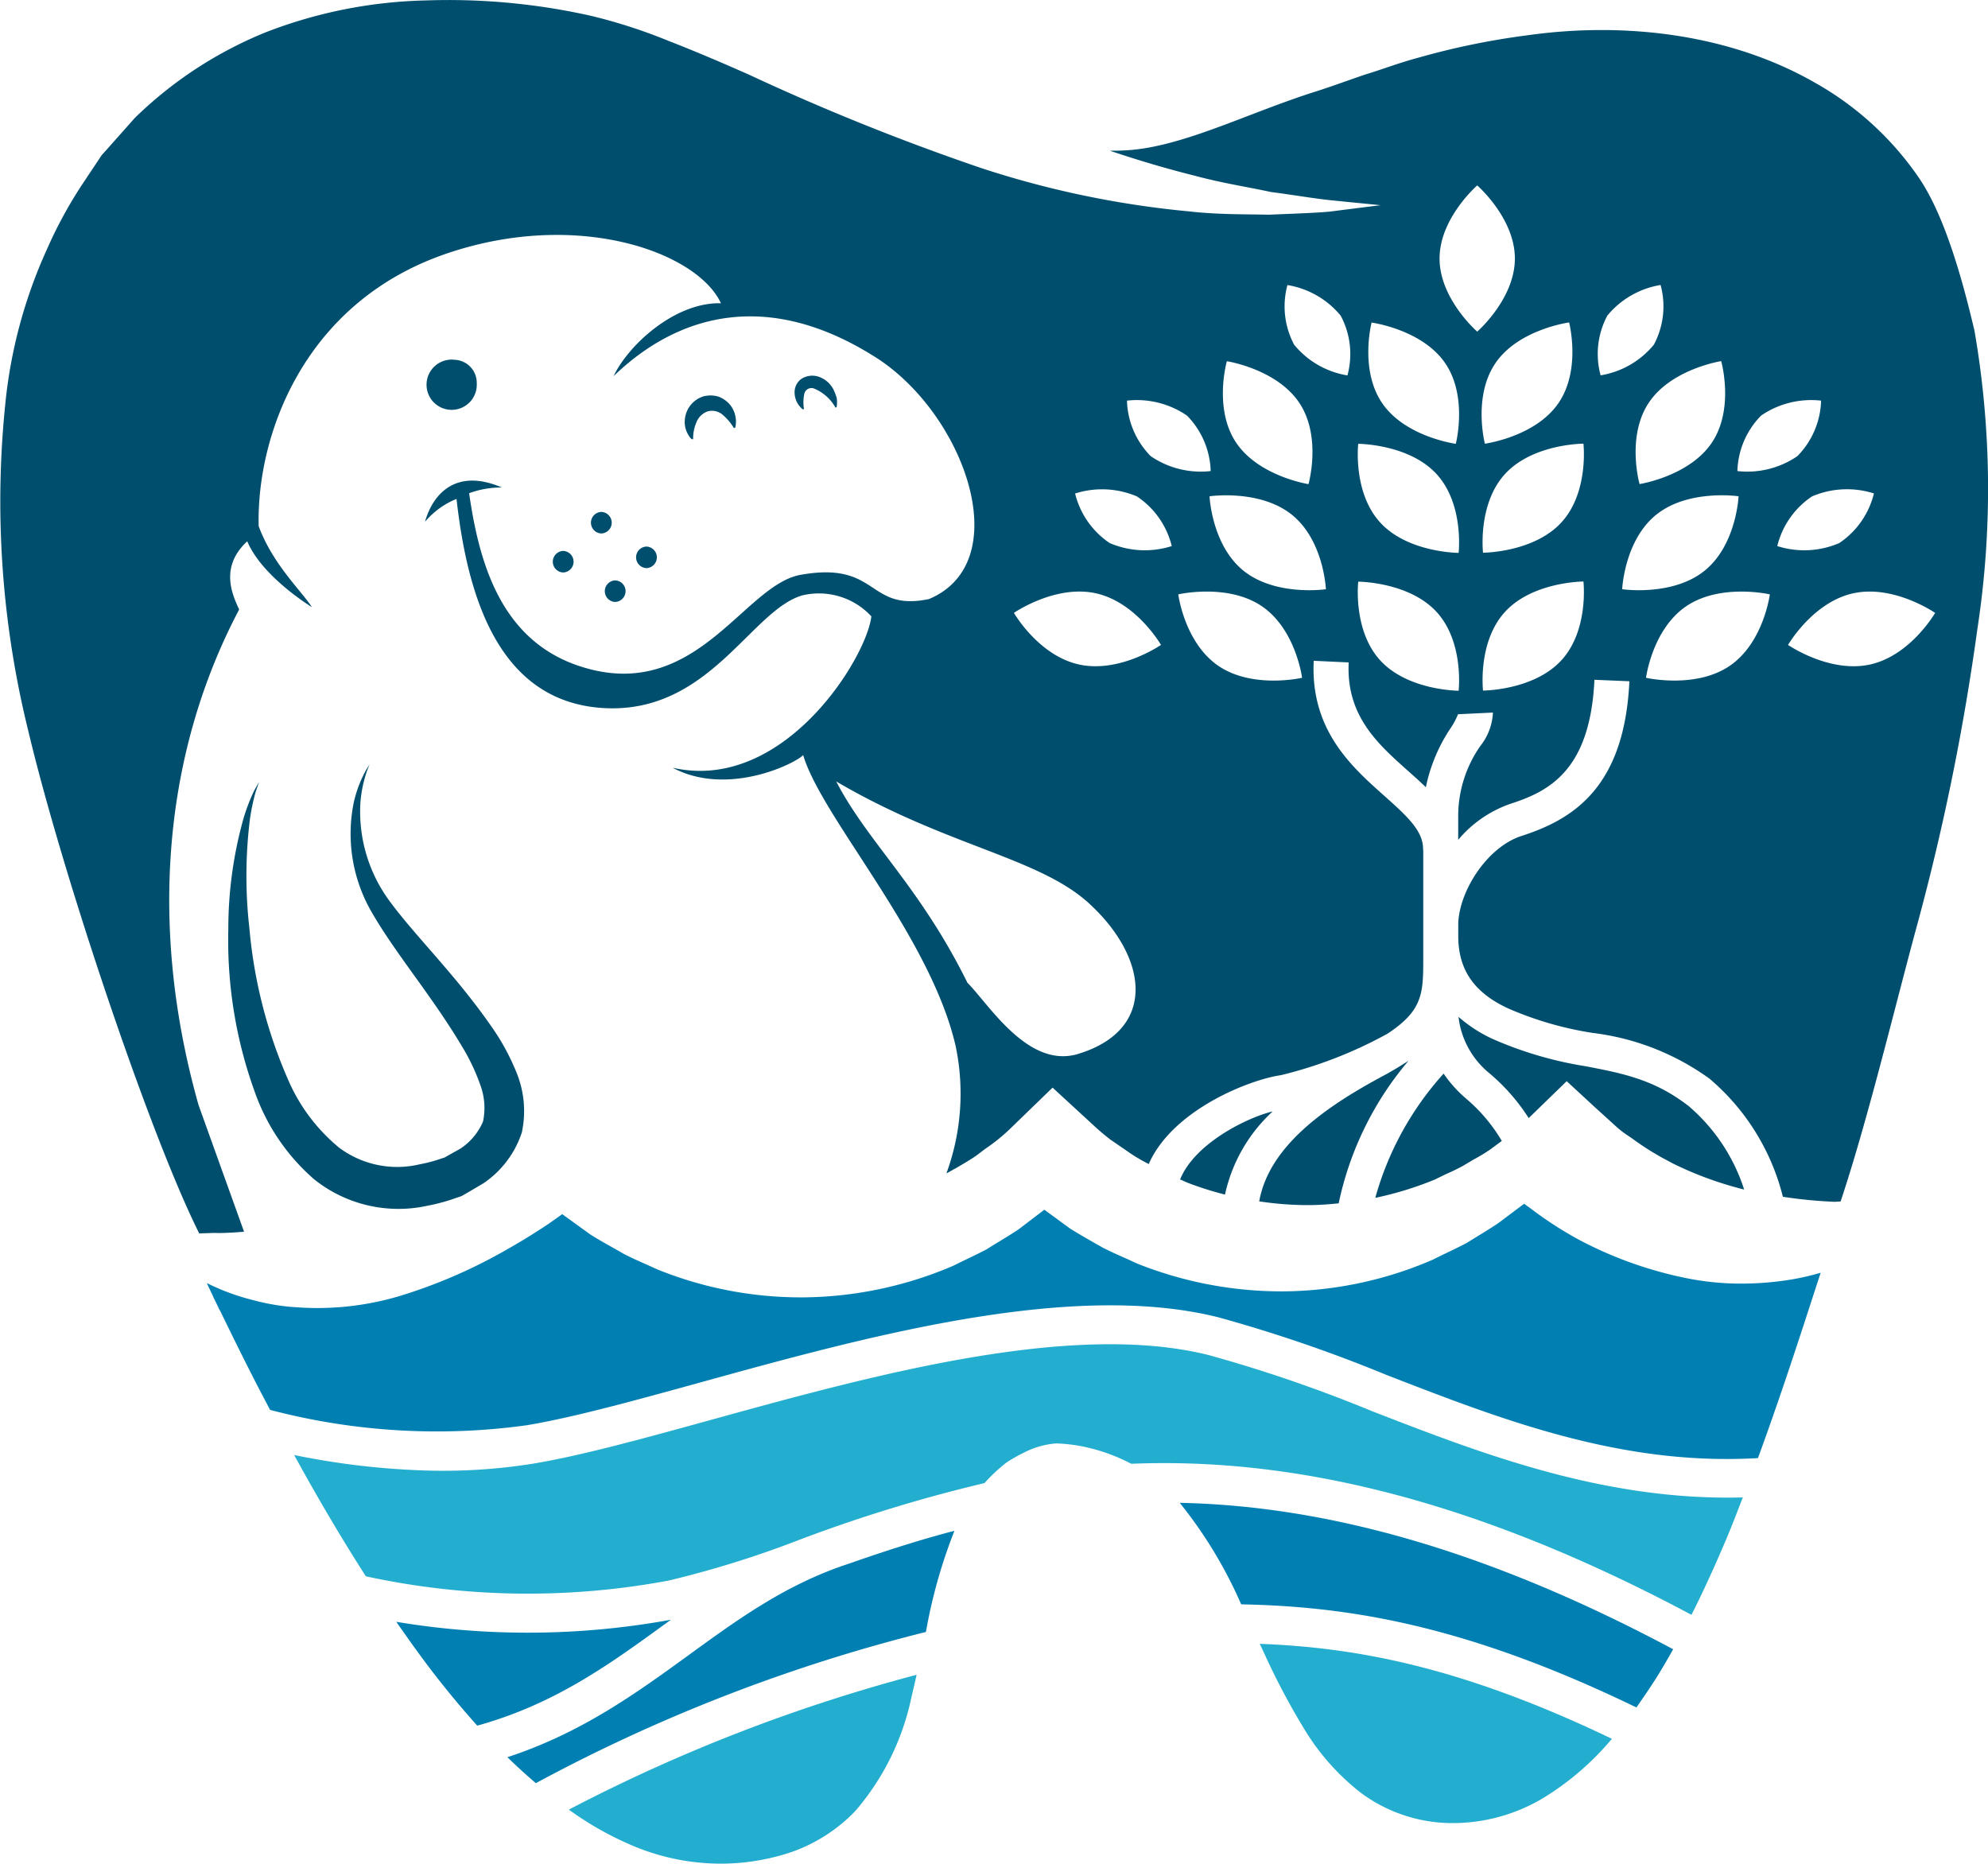 <svg xmlns="http://www.w3.org/2000/svg" width="135.557" height="127.077" viewBox="0 0 135.557 127.077"><g transform="translate(-492 -2527)"><path d="M426.1,1217.372c2.23-.779,4.605-1.557,7.153-2.227a35.429,35.429,0,0,0-1.945,6.9,114.266,114.266,0,0,0-26.6,10.311c-.669-.574-1.318-1.162-1.938-1.771,5.043-1.655,8.75-4.339,12.372-6.971,3.432-2.494,6.677-4.848,10.957-6.239" transform="translate(123.829 1416.231)" fill="#007fb2"/><path d="M940.73,1199.894c7.29.145,15.3,1.389,26.946,7.03.47-.661.919-1.329,1.347-1.994.409-.651.788-1.311,1.161-1.973-13.583-7.253-24.543-9.8-33.645-9.984a30.4,30.4,0,0,1,4.19,6.922" transform="translate(-364.095 1436.499)" fill="#007fb2"/><path d="M333.332,1285.791a54.5,54.5,0,0,1-18.724.14c.753,1.086,1.522,2.164,2.327,3.224q1.509,1.976,3.192,3.857c5.271-1.46,8.994-4.161,12.862-6.972l.343-.248" transform="translate(204.415 1351.653)" fill="#007fb2"/><path d="M1000.447,1305.74a47.335,47.335,0,0,0,2.527,4.779,15.977,15.977,0,0,0,3.958,4.534,10.484,10.484,0,0,0,6.195,2.082,12.069,12.069,0,0,0,6.132-1.631,19.077,19.077,0,0,0,4.814-4.116c-10.206-4.893-17.38-6.224-24.012-6.476.129.276.255.549.386.828" transform="translate(-422.16 1334.174)" fill="#23adce"/><path d="M307.1,1071.663a97.144,97.144,0,0,0-11.145-3.831c-9.4-2.369-23.042,1.4-34.006,4.424-4.726,1.3-8.807,2.429-12.115,2.978a38.909,38.909,0,0,1-7.608.451,52.459,52.459,0,0,1-8.654-1.045c1.534,2.8,3.153,5.565,4.89,8.271a52.161,52.161,0,0,0,20.64.289,68.657,68.657,0,0,0,8.863-2.759,102.251,102.251,0,0,1,12.677-3.887,11.43,11.43,0,0,1,1.508-1.408,10.771,10.771,0,0,1,1.274-.716,5.675,5.675,0,0,1,2.107-.581,10.927,10.927,0,0,1,2.409.346,12.43,12.43,0,0,1,2.711,1.042c10.073-.412,22.434,1.877,38.2,10.3.869-1.726,1.659-3.474,2.4-5.229.386-.921.742-1.849,1.1-2.777-9.445.248-17.77-2.966-25.254-5.87" transform="translate(278.487 1551.572)" fill="#23adce"/><path d="M455.508,1340.941a15.469,15.469,0,0,0,6.429,1.411,15.146,15.146,0,0,0,4.868-.808,11.14,11.14,0,0,0,4.281-2.756,17.275,17.275,0,0,0,3.851-7.784c.126-.52.24-1.027.353-1.53a113.967,113.967,0,0,0-23.713,9.194,21.986,21.986,0,0,0,3.931,2.274" transform="translate(79.211 1311.723)" fill="#23adce"/><path d="M271.154,960.854a21.634,21.634,0,0,1-2.265.137,18.743,18.743,0,0,1-3.858-.368,27.044,27.044,0,0,1-7.19-2.541,25.351,25.351,0,0,1-3.23-2.049l-.662-.488-1.746,1.312c-.463.317-.965.619-1.454.922l-.72.442c-.568.3-1.149.573-1.717.847l-.608.3a26.114,26.114,0,0,1-10.046,2.152A26.567,26.567,0,0,1,227.6,959.64c-.288-.129-.563-.258-.852-.388-.524-.23-1.035-.46-1.506-.7l-.653-.368c-.535-.31-1.083-.621-1.578-.93l-1.779-1.3-1.719,1.312c-.463.317-.951.607-1.427.9-.271.164-.543.328-.774.48-.569.3-1.15.573-1.744.859l-.582.286a26.478,26.478,0,0,1-10.059,2.138,26.085,26.085,0,0,1-10.084-1.906l-.537-.244c-.616-.273-1.245-.547-1.807-.845l-.613-.353c-.562-.311-1.11-.622-1.618-.945l-1.909-1.38-.913.648c-1.047.7-2.12,1.352-3.2,1.954a35.237,35.237,0,0,1-6.988,2.985,19.616,19.616,0,0,1-6.994.764,14.614,14.614,0,0,1-2.963-.484,15.22,15.22,0,0,1-3.179-1.17c.145.316.294.624.442.935l-.008,0c.046.1.1.193.143.289.1.2.2.412.292.616l.018.005c.805,1.656,1.62,3.312,2.464,4.958.319.617.642,1.232.966,1.847a44.752,44.752,0,0,0,17.477,1.05c3.172-.525,7.383-1.687,11.843-2.918,11.266-3.11,25.282-6.98,35.364-4.439a99.25,99.25,0,0,1,11.457,3.93c7.885,3.06,16.006,6.208,25.312,5.664,1.361-3.707,2.588-7.438,3.787-11.138h0l.489-1.5a17.213,17.213,0,0,1-3.013.6" transform="translate(341.978 1653.532)" fill="#007fb2"/><path d="M1097.944,853.948a8.643,8.643,0,0,1-1.528-1.7,21.03,21.03,0,0,0-4.66,8.472,23.3,23.3,0,0,0,4.065-1.25l.682-.335c.405-.179.8-.359,1.247-.605.233-.144.465-.274.7-.417.364-.194.713-.4,1.107-.665l.827-.61a11.309,11.309,0,0,0-2.438-2.887" transform="translate(-505.979 1747.957)" fill="#004e6d"/><path d="M1009.823,841.924l-.027.019v0c-.02.014-.049.032-.072.047l-.063.042c-.062.041-.129.083-.207.129-.418.266-.871.535-1.387.812-3.634,1.952-7.749,4.655-8.438,8.549a22.027,22.027,0,0,0,3.549.255c.622-.01,1.246-.057,1.869-.119a22.012,22.012,0,0,1,4.775-9.737" transform="translate(-421.766 1757.393)" fill="#004e6d"/><path d="M157.43,979.089l-.012-.025h-.065Z" transform="translate(348.163 1632.034)" fill="#004e6d"/><path d="M1173.458,813.241c-2.309-1.771-4.453-2.183-6.936-2.662a25.678,25.678,0,0,1-6.378-1.872,9.606,9.606,0,0,1-2.312-1.5,5.8,5.8,0,0,0,2.086,3.829,13.428,13.428,0,0,1,2.7,3.075l2.592-2.517,1.879,1.736,1.52,1.381a6.659,6.659,0,0,0,.722.559l.362.245a18.626,18.626,0,0,0,2.414,1.506l.322.175a24.308,24.308,0,0,0,4.88,1.787,12.5,12.5,0,0,0-3.848-5.746" transform="translate(-566.38 1789.127)" fill="#004e6d"/><path d="M134.634,22.546c-.759-3.211-1.95-7.685-3.753-10.367a21.1,21.1,0,0,0-7.116-6.534c-5.7-3.274-12.856-4.2-19.676-3.229a51.2,51.2,0,0,0-7.51,1.558c-1.194.319-2.336.763-3.489,1.11-1.183.4-2.4.857-3.564,1.218-4.7,1.511-9.18,3.852-13.019,3.962-.286.018-.556.01-.827.015,2.029.683,3.977,1.254,5.772,1.7,1.892.514,3.666.777,5.208,1.115,1.547.2,2.893.436,4.015.555l3.467.345s-1.246.152-3.48.438c-1.129.1-2.514.139-4.141.21-1.61-.038-3.464,0-5.5-.232a64.7,64.7,0,0,1-14.041-2.924A157.87,157.87,0,0,1,51.039,5.078c-1.812-.8-3.609-1.572-5.424-2.276a36.538,36.538,0,0,0-5.329-1.724A44.35,44.35,0,0,0,29.045.031,32.127,32.127,0,0,0,18.178,2.181a27.625,27.625,0,0,0-9,5.878l-1.8,2.03-.445.494-.376.565-.752,1.13a29.9,29.9,0,0,0-2.617,4.751A33.34,33.34,0,0,0,.364,27.515,65.142,65.142,0,0,0,1.917,49.789c2.3,9.715,8.3,27.6,11.665,34.31.3,0,.78-.024,1.034-.029l.256.008c.57-.005,1.16-.037,1.769-.091l-3.1-8.627c-3.367-11.891-2.513-23.793,2.767-33.8-.484-1.035-1.33-2.916.551-4.649,1.021,2.432,4.407,4.488,4.407,4.488-.658-1.048-2.674-2.916-3.628-5.522-.148-6.221,3.09-15.17,12.617-18.516,8.949-3.144,17.253-.228,18.906,3.319-3.144-.081-6.315,2.849-7.323,4.971,4.246-4.1,10.36-6.06,17.884-1.276,6.073,3.87,9.621,13.947,3.628,16.473-4.246.887-3.386-2.607-8.747-1.653-3.776.658-6.933,8.277-14.27,6.463-5.926-1.465-7.605-6.826-8.344-12.026a6.332,6.332,0,0,1,2.23-.39c-3.09-1.33-4.689.39-5.24,2.338a5.522,5.522,0,0,1,2.15-1.559c.712,6.329,2.714,13.786,9.957,14.256s10.091-6.638,13.6-7.672a4.861,4.861,0,0,1,4.729,1.424c-.322,2.835-5.992,12.053-13.557,10.32,3.708,1.975,8.277-.228,8.909-.86,1.25,4.246,8.693,12.362,10.4,19.859a15.787,15.787,0,0,1-.578,8.508.813.813,0,0,0-.045.148c.051-.027.1-.048.148-.077l.727-.416c.35-.208.684-.4,1.107-.679l.7-.527A12.389,12.389,0,0,0,69,76.849l2.773-2.686,3,2.761c.277.242.54.471.928.772l1.49,1.023a12.635,12.635,0,0,0,1.138.654c1.643-3.736,6.957-5.773,9.007-6.058a29.477,29.477,0,0,0,7.257-2.82h0c2.447-1.6,2.455-2.786,2.455-5.156V57.927h-.012c.019-1.229-.988-2.188-2.633-3.652-2.253-2-5.056-4.5-4.823-9.217l2.384.112c-.18,3.634,1.971,5.548,4.052,7.4.409.364.82.731,1.209,1.11a11.345,11.345,0,0,1,1.68-4.016,4.934,4.934,0,0,0,.513-.961l2.381-.114a3.929,3.929,0,0,1-.843,2.257A8.351,8.351,0,0,0,99.431,55.6v1.667A8.1,8.1,0,0,1,103,54.808c2.617-.846,5.433-2.267,5.72-8.454l2.384.1c-.339,7.309-3.906,9.433-7.35,10.547-2.433.787-4.319,3.91-4.319,6.072v.761c0,2.279,1.071,3.84,3.37,4.913a23.306,23.306,0,0,0,5.807,1.687,17.11,17.11,0,0,1,7.952,3.116,15.459,15.459,0,0,1,5.007,8.055,31.807,31.807,0,0,0,3.353.335l.158.009.424-.024c1.79-5.352,3.638-13,5.1-18.415a159.491,159.491,0,0,0,4.219-20.564,63.178,63.178,0,0,0-.191-20.4M83.656,24.631s3.4.527,4.942,2.842.625,5.54.625,5.54-3.4-.528-4.942-2.842-.625-5.54-.625-5.54M73.529,71.861c-3.419,1.049-6.091-3.377-7.564-4.851-3.243-6.57-6.8-9.579-8.944-13.724,7.543,4.428,13.8,5.169,17.245,8.32,4.022,3.684,4.667,8.6-.737,10.254m.059-26.546c-2.769-.6-4.452-3.522-4.452-3.522s2.808-1.941,5.577-1.338,4.452,3.522,4.452,3.522-2.808,1.941-5.577,1.338m2.093-8.273a5.7,5.7,0,0,1-2.372-3.389,6.06,6.06,0,0,1,4.218.2A5.7,5.7,0,0,1,79.9,37.237a6.061,6.061,0,0,1-4.218-.2m2.781-5.933a5.615,5.615,0,0,1-1.617-3.784,6.037,6.037,0,0,1,4.09,1.018,5.615,5.615,0,0,1,1.617,3.784,6.037,6.037,0,0,1-4.09-1.018M83.1,45.418c-2.331-1.57-2.757-4.889-2.757-4.889s3.354-.773,5.686.8,2.757,4.889,2.757,4.889-3.354.773-5.686-.8m1.711-6.485c-2.191-1.75-2.336-5.091-2.336-5.091s3.408-.5,5.6,1.246,2.336,5.091,2.336,5.091-3.408.5-5.6-1.246M91.879,25.6a5.944,5.944,0,0,1-3.632-2.089,5.557,5.557,0,0,1-.459-4.072,5.945,5.945,0,0,1,3.632,2.089,5.558,5.558,0,0,1,.459,4.072m7.583,21.5s-3.447-.006-5.338-2.059-1.509-5.377-1.509-5.377,3.448.006,5.338,2.059,1.508,5.377,1.508,5.377m0-9.4s-3.447-.006-5.338-2.059-1.509-5.377-1.509-5.377,3.448.006,5.338,2.059,1.508,5.377,1.508,5.377m-.192-7.436s-3.415-.459-5-2.742-.743-5.526-.743-5.526,3.415.459,5,2.742.743,5.526.743,5.526M98.16,17.63c0-2.753,2.568-4.985,2.568-4.985s2.568,2.232,2.568,4.985-2.568,4.985-2.568,4.985S98.16,20.384,98.16,17.63m3.834,7.1c1.586-2.283,5-2.742,5-2.742s.843,3.243-.743,5.526-5,2.742-5,2.742-.843-3.243.743-5.526m4.468,20.3c-1.891,2.054-5.338,2.059-5.338,2.059s-.382-3.324,1.509-5.377,5.338-2.059,5.338-2.059.382,3.324-1.509,5.377m0-9.4c-1.891,2.054-5.338,2.059-5.338,2.059s-.382-3.324,1.509-5.377,5.338-2.059,5.338-2.059.382,3.324-1.509,5.377m13.624-7.292a6.037,6.037,0,0,1,4.09-1.018,5.616,5.616,0,0,1-1.617,3.784,6.037,6.037,0,0,1-4.09,1.018,5.616,5.616,0,0,1,1.617-3.784m-3.346,1.828c-1.537,2.314-4.942,2.842-4.942,2.842s-.912-3.225.625-5.54,4.941-2.842,4.941-2.842.912,3.225-.625,5.54M109.6,21.523a5.944,5.944,0,0,1,3.632-2.089,5.558,5.558,0,0,1-.459,4.072,5.944,5.944,0,0,1-3.632,2.089,5.557,5.557,0,0,1,.459-4.072m1.013,18.655s.145-3.341,2.336-5.091,5.6-1.246,5.6-1.246-.145,3.341-2.336,5.091-5.6,1.246-5.6,1.246m7.311,5.24c-2.331,1.57-5.686.8-5.686.8s.426-3.319,2.757-4.889,5.686-.8,5.686-.8-.426,3.319-2.757,4.889m5.636-11.57a6.06,6.06,0,0,1,4.218-.2,5.694,5.694,0,0,1-2.372,3.389,6.06,6.06,0,0,1-4.218.2,5.7,5.7,0,0,1,2.372-3.389M127.5,45.315c-2.769.6-5.577-1.338-5.577-1.338s1.682-2.919,4.452-3.522,5.577,1.338,5.577,1.338-1.683,2.919-4.452,3.522" transform="translate(492 2526.998)" fill="#004e6d"/><path d="M943.153,882.261c-1.816.444-5.338,2.214-6.31,4.639.158.07.323.144.526.232a22.679,22.679,0,0,0,2.533.8,10.831,10.831,0,0,1,3.25-5.669" transform="translate(-364.373 1720.521)" fill="#004e6d"/><path d="M346.977,285.593a1.713,1.713,0,1,0,1.5,1.6,1.567,1.567,0,0,0-1.5-1.6" transform="translate(176.031 2265.94)" fill="#004e6d"/><path d="M545.925,314.031a1.865,1.865,0,0,0-1.129-.044,1.8,1.8,0,0,0-1.237,1.442A1.7,1.7,0,0,0,544,316.9l.107,0a2.754,2.754,0,0,1,.221-1.141,1.269,1.269,0,0,1,.775-.754,1.106,1.106,0,0,1,1.033.246,3.61,3.61,0,0,1,.754.9l.093-.053a1.846,1.846,0,0,0-.32-1.493,1.875,1.875,0,0,0-.741-.57" transform="translate(-4.843 2240.045)" fill="#004e6d"/><path d="M633.656,299.743a3.56,3.56,0,0,0-.224-.574,1.766,1.766,0,0,0-1.077-.878,1.382,1.382,0,0,0-1.092.166,1.109,1.109,0,0,0-.471.9,1.477,1.477,0,0,0,.555,1.18l.086-.014a2.737,2.737,0,0,1,.013-1,.5.5,0,0,1,.679-.4,2.979,2.979,0,0,1,1.46,1.305l.074-.045a2.062,2.062,0,0,0,0-.647" transform="translate(-84.61 2254.372)" fill="#004e6d"/><path d="M469.816,406.379a.735.735,0,0,0,0,1.469.735.735,0,0,0,0-1.469" transform="translate(63.188 2155.527)" fill="#004e6d"/><path d="M439.541,437.342a.735.735,0,0,0,0,1.469.735.735,0,0,0,0-1.469" transform="translate(90.862 2127.224)" fill="#004e6d"/><path d="M505.6,433.9a.735.735,0,0,0,0,1.469.735.735,0,0,0,0-1.469" transform="translate(30.481 2130.368)" fill="#004e6d"/><path d="M480.825,460.737a.735.735,0,0,0,0,1.469.735.735,0,0,0,0-1.469" transform="translate(53.124 2105.838)" fill="#004e6d"/><path d="M190.884,607.074a5.1,5.1,0,0,0-.25.659,8.633,8.633,0,0,0-.373,1.959,10.273,10.273,0,0,0,2.012,6.706c1.789,2.428,4.529,5.051,6.987,8.615a15.449,15.449,0,0,1,1.648,3.05,6.943,6.943,0,0,1,.365,4.077,6.718,6.718,0,0,1-2.61,3.466l-.866.512-.438.253a1.382,1.382,0,0,1-.316.156l-.265.086a12.322,12.322,0,0,1-1.927.526,9.2,9.2,0,0,1-7.735-1.792,14.043,14.043,0,0,1-4.019-5.864,30.365,30.365,0,0,1-1.84-11.215,27.879,27.879,0,0,1,1.024-7.494,12.672,12.672,0,0,1,.731-1.917l.344-.623-.229.669a13.777,13.777,0,0,0-.408,1.968,31.465,31.465,0,0,0-.027,7.336,32.888,32.888,0,0,0,2.631,10.319,12.311,12.311,0,0,0,3.484,4.654,6.621,6.621,0,0,0,5.5,1.138,10.132,10.132,0,0,0,1.523-.408l.158-.048c.008,0,.033-.018.079-.042l.329-.188.659-.366a4.162,4.162,0,0,0,1.57-1.866,4.5,4.5,0,0,0-.176-2.464,14.014,14.014,0,0,0-1.244-2.634c-2.048-3.443-4.51-6.3-6.158-9.151a10.657,10.657,0,0,1-1.232-7.526,8.325,8.325,0,0,1,.7-1.938,4.691,4.691,0,0,1,.364-.612" transform="translate(326.312 1972.071)" fill="#004e6d"/><path d="M753.059,918.815l.727-.416c.349-.208.684-.4,1.107-.679" transform="translate(-196.374 1688.108)" fill="#004e6d"/></g></svg>